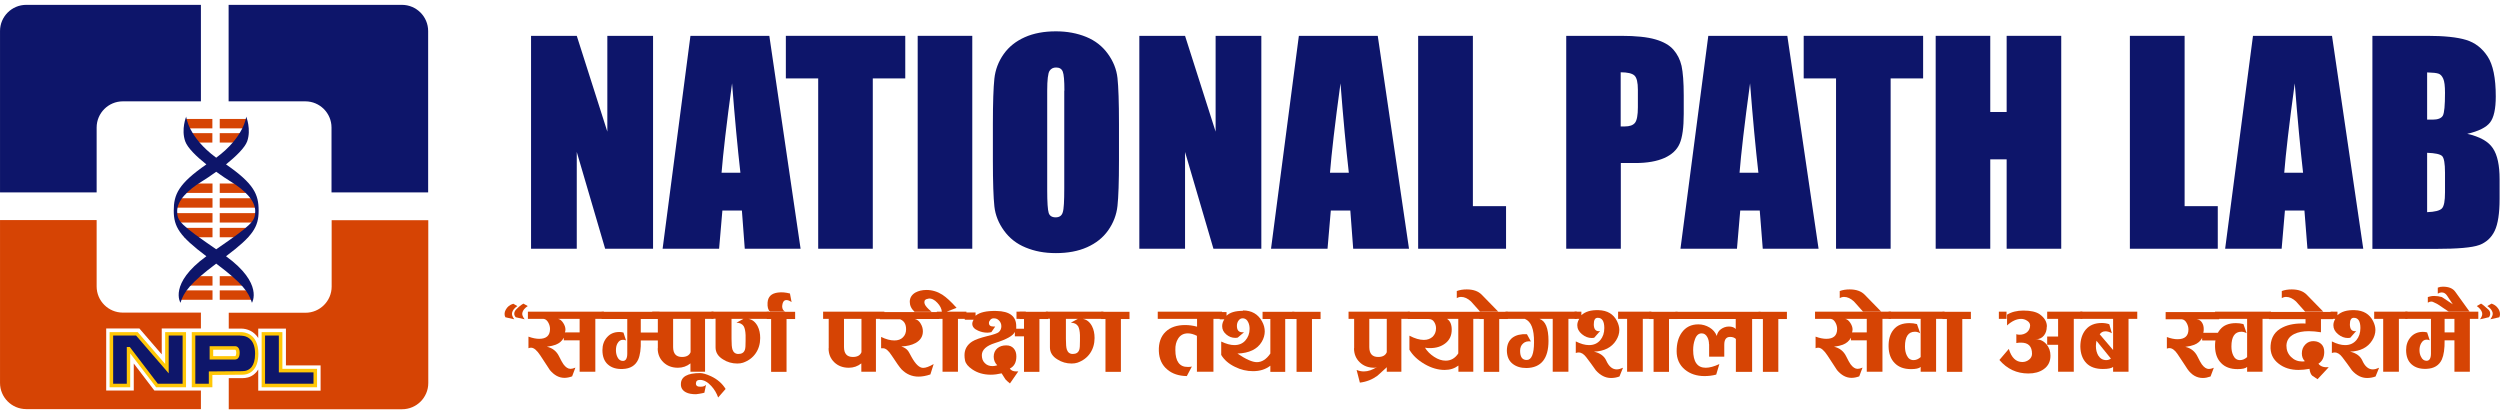 <svg width="320" height="53" viewBox="0 0 320 53" fill="none" xmlns="http://www.w3.org/2000/svg">
<g clip-path="url(#clip0_6147_21337)">
<path d="M12.37 36.677V28.17H0.002V49.011C0.002 50.862 1.504 52.365 3.356 52.365H25.717V49.989H19.76L17.122 46.53V49.989H13.593V42.04H17.838L20.703 45.36V42.04H25.717V40.014H15.724C13.873 40.014 12.37 38.512 12.37 36.66V36.677Z" fill="#D64404"/>
<path d="M42.452 28.17V36.677C42.452 38.529 40.95 40.032 39.098 40.032H29.28V42.058H30.748C30.748 42.058 30.783 42.058 30.852 42.058C31.639 42.058 32.512 42.407 33.054 43.263V42.058H36.6V46.775H41.037V50.006H33.054V47.299C32.931 47.508 32.774 47.683 32.599 47.84C32.04 48.347 31.394 48.399 31.062 48.399C30.957 48.399 30.87 48.399 30.818 48.399H29.28V52.382H51.466C53.318 52.382 54.82 50.88 54.82 49.028V28.187H42.452V28.17Z" fill="#D64404"/>
<path d="M0.002 3.976V24.624H12.37V16.326C12.37 14.475 13.873 12.972 15.724 12.972H25.717V0.622H3.356C1.504 0.622 0.002 2.124 0.002 3.976Z" fill="#0D156A"/>
<path d="M51.449 0.622H29.263V12.972H39.08C40.932 12.972 42.434 14.475 42.434 16.326V24.624H54.803V3.976C54.803 2.124 53.3 0.622 51.449 0.622Z" fill="#0D156A"/>
<path d="M27.184 15.226H23.83V16.431H27.184V15.226Z" fill="#D64404"/>
<path d="M31.533 15.226H28.127V16.431H31.533V15.226Z" fill="#D64404"/>
<path d="M27.184 17.043H24.109V18.248H27.184V17.043Z" fill="#D64404"/>
<path d="M31.376 17.043H28.127V18.248H31.376V17.043Z" fill="#D64404"/>
<path d="M27.201 35.35H23.952V36.556H27.201V35.35Z" fill="#D64404"/>
<path d="M31.411 35.35H28.127V36.556H31.411V35.35Z" fill="#D64404"/>
<path d="M27.202 37.167H23.061V38.372H27.202V37.167Z" fill="#D64404"/>
<path d="M32.215 37.167H28.127V38.372H32.215V37.167Z" fill="#D64404"/>
<path d="M27.201 23.489H23.567V24.694H27.201V23.489Z" fill="#D64404"/>
<path d="M31.761 23.489H28.127V24.694H31.761V23.489Z" fill="#D64404"/>
<path d="M27.201 25.375H22.52V26.581H27.201V25.375Z" fill="#D64404"/>
<path d="M32.756 25.375H28.127V26.581H32.756V25.375Z" fill="#D64404"/>
<path d="M27.201 27.28H22.52V28.485H27.201V27.28Z" fill="#D64404"/>
<path d="M32.844 27.28H28.127V28.485H32.844V27.28Z" fill="#D64404"/>
<path d="M27.201 29.166H23.567V30.371H27.201V29.166Z" fill="#D64404"/>
<path d="M31.761 29.166H28.127V30.371H31.761V29.166Z" fill="#D64404"/>
<path d="M19.986 49.57L16.667 45.237V49.57H14.029V42.512H17.628L21.139 46.583V42.512H23.812V49.57H19.986Z" fill="#FFC706"/>
<path d="M24.546 49.57V42.512H30.73C30.73 42.512 30.8 42.512 30.852 42.512C31.219 42.512 33.071 42.635 33.071 45.272C33.071 46.285 32.809 47.054 32.285 47.508C31.831 47.91 31.306 47.963 31.044 47.963C30.905 47.963 30.835 47.963 30.835 47.963L27.184 47.998V49.57H24.546ZM30.136 45.569C30.136 45.569 30.241 45.465 30.241 45.15C30.241 44.923 30.171 44.766 30.101 44.766C30.101 44.766 28.197 44.766 27.289 44.766V45.587H30.136V45.569Z" fill="#FFC706"/>
<path d="M33.49 49.57V42.512H36.145V47.211H40.583V49.57H33.49Z" fill="#FFC706"/>
<path d="M14.483 49.116V42.949H17.418L21.593 47.788V42.949H23.375V49.116H20.196L16.615 44.417H16.23V49.116H14.483Z" fill="#0E166A"/>
<path d="M30.747 42.949H25V49.116H26.729V47.544C26.729 47.544 30.87 47.509 30.905 47.509C30.905 47.509 31.132 47.509 31.376 47.474C31.883 47.369 32.651 46.985 32.651 45.273C32.651 43.561 31.761 43.106 31.202 43.002C30.957 42.949 30.747 42.967 30.747 42.967V42.949ZM30.136 46.024H26.834V44.312C27.323 44.312 30.084 44.312 30.084 44.312C30.084 44.312 30.188 44.312 30.293 44.347C30.468 44.417 30.677 44.626 30.677 45.15C30.677 45.709 30.468 45.901 30.311 45.971C30.223 46.006 30.136 46.006 30.136 46.006V46.024Z" fill="#0E166A"/>
<path d="M33.927 42.949H35.691V47.666H40.128V49.116H33.927V42.949Z" fill="#0E166A"/>
<path d="M28.931 32.8C32.372 30.214 33.106 29.061 33.106 26.965C33.106 24.869 32.512 23.523 28.931 21.043C30.206 20.012 31.342 18.912 31.639 18.091C32.18 16.553 31.516 14.929 31.516 14.929C31.516 14.929 31.272 17.532 27.673 20.187C24.075 17.549 23.83 14.929 23.83 14.929C23.83 14.929 23.166 16.553 23.708 18.091C24.005 18.929 25.14 20.03 26.415 21.043C22.834 23.523 22.24 24.886 22.24 26.965C22.24 29.044 22.974 30.214 26.415 32.8C21.576 36.311 23.096 38.757 23.096 38.757C23.533 37.377 24.302 36.276 27.673 33.743C31.045 36.276 31.813 37.377 32.25 38.757C32.25 38.757 33.77 36.311 28.931 32.8ZM22.677 27.035C22.677 25.69 23.987 24.362 25.804 23.244C26.328 22.93 26.992 22.475 27.673 21.986C28.354 22.475 29.018 22.93 29.542 23.244C31.359 24.362 32.669 25.672 32.669 27.035C32.669 28.31 32.25 28.764 27.673 31.909C23.096 28.764 22.677 28.31 22.677 27.035Z" fill="#0D156A"/>
<path d="M83.591 4.587V31.839H77.459L73.826 19.453V31.839H67.974V4.587H73.826L77.739 16.85V4.587H83.591Z" fill="#0D156A"/>
<path d="M98.474 4.587L102.475 31.839H95.33L94.963 26.947H92.465L92.046 31.839H84.814L88.377 4.587H98.474ZM94.771 22.108C94.421 19.016 94.055 15.208 93.705 10.666C92.989 15.889 92.552 19.698 92.36 22.108H94.771Z" fill="#0D156A"/>
<path d="M115.874 4.587V10.037H111.717V31.839H104.729V10.037H100.589V4.587H115.874Z" fill="#0D156A"/>
<path d="M124.452 4.587V31.839H117.464V4.587H124.452Z" fill="#0D156A"/>
<path d="M143.23 20.536C143.23 23.279 143.16 25.218 143.038 26.353C142.916 27.489 142.514 28.537 141.85 29.48C141.186 30.424 140.278 31.14 139.143 31.646C138.007 32.153 136.679 32.398 135.16 32.398C133.64 32.398 132.434 32.153 131.281 31.681C130.129 31.21 129.22 30.494 128.521 29.533C127.823 28.572 127.403 27.541 127.281 26.423C127.159 25.305 127.089 23.331 127.089 20.536V15.872C127.089 13.129 127.159 11.19 127.281 10.055C127.403 8.919 127.805 7.871 128.469 6.928C129.133 5.984 130.041 5.268 131.177 4.761C132.312 4.255 133.64 4.01 135.16 4.01C136.592 4.01 137.885 4.255 139.038 4.726C140.191 5.198 141.099 5.914 141.798 6.875C142.497 7.836 142.916 8.867 143.038 9.985C143.16 11.103 143.23 13.077 143.23 15.872V20.536ZM136.243 11.592C136.243 10.317 136.173 9.513 136.033 9.164C135.893 8.814 135.614 8.64 135.177 8.64C134.81 8.64 134.531 8.779 134.339 9.076C134.146 9.373 134.042 10.212 134.042 11.609V24.327C134.042 25.917 134.111 26.877 134.234 27.262C134.356 27.629 134.653 27.821 135.125 27.821C135.596 27.821 135.911 27.611 136.033 27.174C136.173 26.755 136.225 25.724 136.225 24.135V11.609L136.243 11.592Z" fill="#0D156A"/>
<path d="M161.451 4.587V31.839H155.32L151.686 19.453V31.839H145.834V4.587H151.686L155.599 16.85V4.587H161.451Z" fill="#0D156A"/>
<path d="M176.352 4.587L180.353 31.839H173.208L172.841 26.947H170.343L169.924 31.839H162.691L166.255 4.587H176.352ZM172.649 22.108C172.299 19.016 171.933 15.208 171.583 10.666C170.867 15.889 170.43 19.698 170.238 22.108H172.649Z" fill="#0D156A"/>
<path d="M188.529 4.587V26.388H192.774V31.839H181.523V4.587H188.511H188.529Z" fill="#0D156A"/>
<path d="M200.46 4.587H207.5C209.404 4.587 210.872 4.744 211.885 5.041C212.915 5.338 213.684 5.775 214.191 6.351C214.697 6.928 215.047 7.609 215.239 8.43C215.414 9.251 215.518 10.509 215.518 12.204V14.579C215.518 16.326 215.344 17.584 214.994 18.387C214.645 19.191 213.981 19.803 213.038 20.222C212.094 20.641 210.854 20.868 209.334 20.868H207.465V31.839H200.477V4.587H200.46ZM207.448 9.251V16.186C207.64 16.186 207.814 16.186 207.954 16.186C208.601 16.186 209.037 16.029 209.282 15.715C209.526 15.4 209.649 14.736 209.649 13.723V11.487C209.649 10.561 209.509 9.95 209.212 9.67C208.915 9.391 208.321 9.251 207.413 9.251H207.448Z" fill="#0D156A"/>
<path d="M228.777 4.587L232.777 31.839H225.633L225.248 26.947H222.75L222.331 31.839H215.099L218.662 4.587H228.76H228.777ZM225.074 22.108C224.724 19.016 224.357 15.208 224.008 10.666C223.292 15.889 222.855 19.698 222.663 22.108H225.074Z" fill="#0D156A"/>
<path d="M246.159 4.587V10.037H242.001V31.839H235.013V10.037H230.873V4.587H246.159Z" fill="#0D156A"/>
<path d="M263.838 4.587V31.839H256.851V20.396H254.754V31.839H247.767V4.587H254.754V14.335H256.851V4.587H263.838Z" fill="#0D156A"/>
<path d="M279.63 4.587V26.388H283.875V31.839H272.625V4.587H279.613H279.63Z" fill="#0D156A"/>
<path d="M298.497 4.587L302.497 31.839H295.352L294.968 26.947H292.47L292.051 31.839H284.818L288.382 4.587H298.479H298.497ZM294.793 22.108C294.444 19.016 294.077 15.208 293.728 10.666C293.011 15.889 292.575 19.698 292.383 22.108H294.793Z" fill="#0D156A"/>
<path d="M303.684 4.587H310.655C312.856 4.587 314.533 4.762 315.668 5.111C316.804 5.46 317.712 6.159 318.411 7.225C319.11 8.29 319.459 9.985 319.459 12.343C319.459 13.933 319.215 15.051 318.725 15.68C318.236 16.309 317.258 16.798 315.808 17.13C317.433 17.497 318.516 18.108 319.092 18.982C319.669 19.837 319.948 21.165 319.948 22.93V25.463C319.948 27.297 319.739 28.677 319.319 29.55C318.9 30.424 318.236 31.035 317.328 31.367C316.419 31.699 314.568 31.856 311.755 31.856H303.667V4.587H303.684ZM310.672 9.251V15.313C310.969 15.313 311.196 15.313 311.371 15.313C312.052 15.313 312.489 15.138 312.681 14.806C312.873 14.457 312.961 13.479 312.961 11.872C312.961 11.016 312.891 10.422 312.733 10.072C312.576 9.723 312.384 9.513 312.122 9.426C311.877 9.339 311.388 9.286 310.672 9.269V9.251ZM310.672 19.541V27.157C311.65 27.122 312.279 26.965 312.559 26.685C312.838 26.406 312.961 25.707 312.961 24.624V22.091C312.961 20.921 312.838 20.222 312.594 19.977C312.349 19.733 311.703 19.593 310.672 19.558V19.541Z" fill="#0D156A"/>
<path d="M66.227 39.176C65.843 39.421 65.616 39.718 65.546 40.032C65.493 40.259 65.581 40.539 65.825 40.871L64.69 40.609C64.62 40.486 64.585 40.347 64.585 40.172C64.585 39.997 64.637 39.823 64.725 39.665C64.934 39.264 65.266 39.002 65.703 38.879L66.245 39.194L66.227 39.176ZM67.555 39.176C67.17 39.421 66.926 39.718 66.856 40.05C66.803 40.259 66.908 40.539 67.153 40.871L66.017 40.609C65.895 40.469 65.825 40.329 65.825 40.154C65.825 39.98 65.895 39.805 66.035 39.648C66.349 39.316 66.664 39.054 66.996 38.862L67.555 39.176Z" fill="#D64404"/>
<path d="M72.167 43.229C71.94 43.648 71.59 43.945 71.136 44.12C70.874 44.225 70.507 44.312 70.001 44.382C70.717 44.539 71.241 44.959 71.555 45.605C71.8 46.094 71.975 46.426 72.114 46.618C72.411 47.02 72.708 47.212 73.023 47.212C73.197 47.212 73.407 47.16 73.651 47.055L73.232 48.173C72.9 48.295 72.568 48.365 72.254 48.365C71.555 48.365 70.944 48.033 70.385 47.369C70.35 47.317 69.931 46.688 69.162 45.5C68.725 44.836 68.341 44.504 67.974 44.504C67.869 44.504 67.747 44.522 67.642 44.574V43.089C68.166 43.282 68.62 43.369 69.022 43.369C69.931 43.369 70.402 42.95 70.402 42.111C70.402 41.832 70.332 41.57 70.193 41.308C70.035 41.011 69.826 40.836 69.581 40.818H67.572V39.893H77.303V40.818H76.202V47.579H74.193V43.561H72.167C72.167 43.421 72.167 43.299 72.167 43.229ZM74.193 42.548V40.818H71.45C71.695 40.871 71.905 41.045 72.097 41.343C72.289 41.639 72.376 41.919 72.376 42.181C72.376 42.321 72.359 42.443 72.306 42.548H74.193Z" fill="#D64404"/>
<path d="M84.36 43.578H82.019C82.054 44.644 81.932 45.465 81.688 46.024C81.338 46.792 80.674 47.194 79.714 47.229C78.91 47.264 78.281 47.072 77.809 46.653C77.338 46.233 77.111 45.622 77.111 44.819C77.111 44.155 77.303 43.613 77.705 43.159C78.089 42.722 78.613 42.495 79.259 42.495C79.434 42.495 79.609 42.513 79.801 42.565L80.133 43.578C79.993 43.508 79.853 43.491 79.731 43.491C79.434 43.491 79.207 43.648 79.032 43.962C78.892 44.207 78.84 44.504 78.84 44.836C78.84 45.168 78.91 45.465 79.032 45.709C79.189 46.041 79.434 46.199 79.731 46.199C80.098 46.199 80.29 45.884 80.29 45.255V40.836H77.006V39.91H84.413V40.836H82.019V42.565H84.36V43.578Z" fill="#D64404"/>
<path d="M84.203 44.592V40.818H83.486V39.893H91.33V40.818H90.247V47.579H88.378V46.513C87.924 46.88 87.382 47.072 86.77 47.072C86.037 47.072 85.408 46.845 84.919 46.374C84.43 45.902 84.185 45.308 84.185 44.574L84.203 44.592ZM88.395 45.098V40.818H86.159V44.417C86.159 45.273 86.543 45.692 87.295 45.692C87.871 45.692 88.238 45.483 88.395 45.081V45.098Z" fill="#D64404"/>
<path d="M91.068 40.818V39.893H98.44V40.818H95.82C96.309 40.906 96.693 41.22 96.973 41.744C97.2 42.181 97.305 42.688 97.305 43.264C97.305 43.998 97.113 44.662 96.728 45.221C96.344 45.78 95.802 46.181 95.104 46.426C94.894 46.496 94.649 46.531 94.37 46.531C93.706 46.531 93.095 46.356 92.553 46.007C91.907 45.623 91.592 45.098 91.592 44.469V40.801H91.051L91.068 40.818ZM93.636 40.818V43.369C93.636 44.033 93.671 44.504 93.758 44.749C93.881 45.116 94.143 45.308 94.51 45.308C94.946 45.308 95.226 45.133 95.348 44.767C95.418 44.574 95.436 44.208 95.436 43.631C95.436 43.369 95.436 43.124 95.436 42.897C95.418 42.391 95.331 42.006 95.208 41.779C95.016 41.465 94.702 41.308 94.265 41.308L95.156 40.818H93.636Z" fill="#D64404"/>
<path d="M98.703 47.596V40.836H98.144V39.91H101.777V40.836H100.677V47.596H98.703Z" fill="#D64404"/>
<path d="M100.536 39.892H98.562C98.318 39.682 98.213 39.298 98.248 38.739C98.3 37.97 98.737 37.551 99.575 37.446C100.065 37.377 100.571 37.429 101.113 37.569L101.322 38.669C101.078 38.495 100.851 38.407 100.659 38.407C100.414 38.407 100.274 38.547 100.187 38.809C100.152 38.966 100.117 39.106 100.117 39.211C100.117 39.543 100.257 39.77 100.519 39.91L100.536 39.892Z" fill="#D64404"/>
<path d="M106.075 44.592V40.818H105.358V39.893H113.202V40.818H112.119V47.579H110.25V46.513C109.796 46.88 109.254 47.072 108.643 47.072C107.909 47.072 107.28 46.845 106.791 46.374C106.302 45.902 106.057 45.308 106.057 44.574L106.075 44.592ZM110.267 45.098V40.818H108.031V44.417C108.031 45.273 108.416 45.692 109.167 45.692C109.743 45.692 110.11 45.483 110.267 45.081V45.098Z" fill="#D64404"/>
<path d="M129.885 42.495C129.693 42.966 128.854 43.438 127.352 43.91C126.251 44.259 125.692 44.766 125.675 45.447C125.675 45.866 125.779 46.198 126.041 46.46C126.286 46.722 126.618 46.862 127.037 46.862C127.229 46.862 127.439 46.827 127.649 46.757C127.352 46.46 127.194 46.093 127.194 45.657C127.194 45.22 127.352 44.836 127.666 44.574C127.963 44.329 128.33 44.207 128.802 44.207C129.221 44.207 129.535 44.346 129.762 44.608C129.99 44.871 130.094 45.203 130.094 45.622C130.094 46.39 129.815 46.897 129.256 47.176C129.413 47.421 129.693 47.543 130.077 47.543C130.164 47.543 130.252 47.543 130.339 47.543L129.273 49.081C129.011 48.871 128.819 48.696 128.697 48.557C128.662 48.522 128.505 48.26 128.208 47.788C127.736 47.893 127.282 47.963 126.828 47.963C125.919 47.963 125.116 47.736 124.452 47.281C123.91 46.914 123.613 46.548 123.526 46.146C123.474 45.901 123.456 45.674 123.456 45.465C123.456 44.713 123.788 44.137 124.434 43.718C124.819 43.473 125.465 43.246 126.373 43.019C127.194 42.827 127.684 42.652 127.841 42.512C128.068 42.303 128.173 42.058 128.173 41.761C128.173 41.464 128.068 41.219 127.876 41.027C127.684 40.818 127.439 40.73 127.16 40.748C127.002 40.748 126.863 40.818 126.758 40.94C126.653 41.062 126.583 41.185 126.583 41.342C126.583 41.639 126.775 41.796 127.16 41.796C127.229 41.796 127.317 41.796 127.387 41.796L126.897 42.512C126.74 42.547 126.566 42.582 126.391 42.582C125.972 42.582 125.57 42.495 125.186 42.32C124.696 42.111 124.452 41.813 124.452 41.447C124.452 41.289 124.504 41.115 124.626 40.923H123.491V39.997H124.871V40.416C125.378 39.979 126.269 39.77 127.561 39.804C129.238 39.84 130.077 40.486 130.077 41.744V42.075H131.265V43.054H129.902V42.6L129.885 42.495ZM130.112 40.818V39.892H131.3V40.818H130.112Z" fill="#D64404"/>
<path d="M131.073 47.596V40.836H130.514V39.91H134.147V40.836H133.047V47.596H131.073Z" fill="#D64404"/>
<path d="M133.868 40.818V39.893H141.24V40.818H138.62C139.109 40.906 139.493 41.22 139.773 41.744C140 42.181 140.105 42.688 140.105 43.264C140.105 43.998 139.912 44.662 139.528 45.221C139.144 45.78 138.602 46.181 137.903 46.426C137.694 46.496 137.449 46.531 137.17 46.531C136.506 46.531 135.894 46.356 135.353 46.007C134.707 45.623 134.392 45.098 134.392 44.469V40.801H133.851L133.868 40.818ZM136.436 40.818V43.369C136.436 44.033 136.471 44.504 136.558 44.749C136.681 45.116 136.943 45.308 137.309 45.308C137.746 45.308 138.026 45.133 138.148 44.767C138.218 44.574 138.235 44.208 138.235 43.631C138.235 43.369 138.235 43.124 138.235 42.897C138.218 42.391 138.131 42.006 138.008 41.779C137.816 41.465 137.502 41.308 137.065 41.308L137.956 40.818H136.436Z" fill="#D64404"/>
<path d="M141.501 47.596V40.836H140.942V39.91H144.576V40.836H143.475V47.596H141.501Z" fill="#D64404"/>
<path d="M153.206 47.596V42.985C152.787 42.775 152.402 42.67 152.053 42.67C151.494 42.67 151.075 42.897 150.795 43.352C150.551 43.736 150.428 44.208 150.446 44.801C150.446 46.251 150.987 46.985 152.036 46.968C152.228 46.968 152.402 46.968 152.56 46.915L151.913 48.138C150.883 48.121 150.044 47.841 149.415 47.3C148.734 46.74 148.367 45.937 148.332 44.941C148.297 43.893 148.577 43.072 149.188 42.478C149.8 41.884 150.638 41.605 151.704 41.605C152.193 41.605 152.699 41.674 153.223 41.814V40.818H148.192V39.893H156.42V40.818H155.32V47.579H153.241L153.206 47.596Z" fill="#D64404"/>
<path d="M159.093 39.735C160.211 39.735 161.032 40.207 161.538 41.133C161.783 41.57 161.888 42.006 161.888 42.426C161.888 42.845 161.766 43.316 161.504 43.753C160.945 44.697 159.896 45.203 158.394 45.256C159.477 45.989 160.298 46.356 160.875 46.356C161.521 46.356 162.097 45.989 162.604 45.256V40.836H161.608V39.91H165.679V40.836H164.508V47.596H162.604V46.81C161.993 47.282 161.259 47.509 160.386 47.509C159.599 47.509 158.831 47.334 158.097 46.968C157.293 46.583 156.7 46.077 156.315 45.43V43.718C156.944 44.015 157.503 44.172 157.992 44.172C158.586 44.172 159.058 43.98 159.407 43.579C159.757 43.177 159.949 42.688 159.949 42.094C159.949 41.779 159.896 41.5 159.774 41.255C159.634 40.941 159.425 40.783 159.163 40.749C158.901 40.714 158.708 40.801 158.551 41.011C158.394 41.203 158.324 41.447 158.324 41.709C158.324 42.251 158.551 42.53 159.023 42.53C159.093 42.53 159.145 42.53 159.233 42.53L158.429 43.212C158.342 43.229 158.237 43.247 158.115 43.247C157.695 43.247 157.311 43.107 156.962 42.81C156.612 42.513 156.437 42.164 156.437 41.744C156.437 41.447 156.525 41.168 156.717 40.871H156.123V39.945H156.997V40.417C157.416 39.997 158.115 39.788 159.075 39.788L159.093 39.735Z" fill="#D64404"/>
<path d="M165.958 47.596V40.836H165.399V39.91H169.033V40.836H167.932V47.596H165.958Z" fill="#D64404"/>
<path d="M173.33 44.592V40.818H172.614V39.893H180.458V40.818H179.375V47.579H177.506V46.513C177.051 46.88 176.51 47.072 175.898 47.072C175.165 47.072 174.536 46.845 174.047 46.374C173.558 45.902 173.313 45.308 173.313 44.574L173.33 44.592ZM177.506 45.098V40.818H175.27V44.417C175.27 45.273 175.654 45.692 176.405 45.692C176.982 45.692 177.348 45.483 177.506 45.081V45.098Z" fill="#D64404"/>
<path d="M178.099 46.478L176.3 48.103C175.653 48.574 174.92 48.871 174.064 48.976L173.645 47.352C173.942 47.474 174.256 47.544 174.57 47.544C175.688 47.544 176.876 46.74 178.117 45.15V46.478H178.099Z" fill="#D64404"/>
<path d="M189.665 39.893V40.818H188.581V47.579H186.677V46.793C186.188 47.16 185.612 47.352 184.913 47.352C184.074 47.352 183.218 47.107 182.345 46.601C181.472 46.094 180.825 45.483 180.406 44.767V42.967C181.105 43.334 181.716 43.509 182.258 43.509C182.712 43.509 183.079 43.369 183.376 43.107C183.655 42.827 183.812 42.478 183.812 42.024C183.812 41.709 183.725 41.447 183.568 41.203C183.411 40.958 183.184 40.836 182.887 40.836H180.196V39.91H189.665V39.893ZM185.227 40.818C185.629 41.081 185.821 41.552 185.821 42.199C185.821 42.95 185.542 43.544 184.983 43.963C184.476 44.347 183.847 44.557 183.061 44.557C182.852 44.557 182.642 44.557 182.397 44.504C182.677 44.959 183.061 45.343 183.568 45.675C184.074 46.007 184.564 46.164 185.053 46.164C185.717 46.164 186.258 45.85 186.66 45.238V40.818H185.21H185.227Z" fill="#D64404"/>
<path d="M189.926 47.596V40.836H189.367V39.91H193.001V40.836H191.9V47.596H189.926Z" fill="#D64404"/>
<path d="M186.468 37.254C186.835 37.114 187.254 37.044 187.743 37.044C188.582 37.044 189.21 37.272 189.647 37.708L191.778 39.892H189.455L188.285 38.582C187.865 38.197 187.446 38.005 187.027 38.005C186.817 38.005 186.642 38.058 186.468 38.163V37.272V37.254Z" fill="#D64404"/>
<path d="M195.464 42.81L195.953 43.701C195.534 43.648 195.202 43.736 194.958 43.963C194.696 44.19 194.573 44.504 194.573 44.906C194.573 45.71 194.87 46.094 195.447 46.077C196.041 46.059 196.355 45.291 196.355 43.806C196.373 42.129 195.988 41.15 195.185 40.818H192.704V39.893H201.823V40.818H200.757V47.579H198.748V40.818H197.054C197.823 41.081 198.207 42.006 198.207 43.631C198.207 45.902 197.264 47.072 195.394 47.107C194.661 47.107 194.067 46.933 193.595 46.548C193.123 46.164 192.896 45.623 192.879 44.889C192.879 44.138 193.123 43.579 193.613 43.212C194.067 42.88 194.678 42.74 195.429 42.775L195.464 42.81Z" fill="#D64404"/>
<path d="M204.024 45.011C204.81 45.186 205.334 45.57 205.596 46.147C205.928 46.898 206.382 47.282 206.941 47.282C207.168 47.282 207.43 47.212 207.745 47.072L207.29 48.191C206.906 48.33 206.557 48.383 206.207 48.383C205.491 48.383 204.845 48.051 204.268 47.404C203.831 46.793 203.43 46.217 203.028 45.71C202.731 45.326 202.416 45.116 202.067 45.116C201.945 45.116 201.822 45.133 201.7 45.186V43.701C202.329 44.015 202.888 44.173 203.395 44.173C204.006 44.173 204.478 43.963 204.845 43.526C205.177 43.124 205.351 42.618 205.351 41.989C205.351 41.115 205.072 40.679 204.513 40.679C204.163 40.679 204.006 40.958 204.006 41.517C204.006 42.076 204.216 42.391 204.635 42.391C204.705 42.391 204.757 42.391 204.827 42.356L204.059 43.229C203.971 43.247 203.866 43.264 203.744 43.264C203.307 43.264 202.888 43.107 202.486 42.775C202.085 42.443 201.892 42.059 201.892 41.622C201.892 41.36 201.98 41.081 202.137 40.819H201.543V39.893H202.416V40.347C202.923 39.875 203.657 39.666 204.635 39.7C205.753 39.736 206.522 40.207 206.976 41.098C207.168 41.482 207.273 41.867 207.273 42.233C207.273 42.688 207.133 43.142 206.854 43.579C206.295 44.47 205.351 44.959 204.024 45.011ZM207.116 39.893H211.378V40.819H210.278V47.579H208.269V40.819H207.116V39.893Z" fill="#D64404"/>
<path d="M211.658 47.596V40.836H211.099V39.91H214.732V40.836H213.632V47.596H211.658Z" fill="#D64404"/>
<path d="M218.751 44.05C218.751 43.718 218.681 43.421 218.541 43.159C218.366 42.827 218.122 42.67 217.807 42.67C217.405 42.67 217.108 42.949 216.934 43.491C216.794 43.875 216.724 44.312 216.724 44.801C216.724 46.321 217.266 47.072 218.331 47.072C218.82 47.072 219.397 46.915 220.078 46.6L219.676 47.946C219.17 48.085 218.663 48.138 218.174 48.138C217.178 48.138 216.34 47.858 215.676 47.317C214.96 46.723 214.61 45.937 214.61 44.958C214.61 43.98 214.82 43.211 215.257 42.583C215.763 41.866 216.48 41.517 217.388 41.517C217.895 41.517 218.384 41.657 218.82 41.919C219.257 42.181 219.572 42.547 219.746 43.002C219.816 42.635 219.991 42.338 220.288 42.128C220.585 41.919 220.917 41.796 221.301 41.796C221.685 41.796 221.982 41.901 222.174 42.111V40.836H214.453V39.91H225.354V40.836H224.271V47.596H222.192V43.386C222 43.211 221.773 43.124 221.458 43.124C220.952 43.124 220.707 43.456 220.707 44.12V45.657H218.768V44.067L218.751 44.05Z" fill="#D64404"/>
<path d="M225.651 47.596V40.836H225.092V39.91H228.725V40.836H227.625V47.596H225.651Z" fill="#D64404"/>
<path d="M236.919 43.229C236.691 43.648 236.342 43.945 235.888 44.12C235.626 44.225 235.259 44.312 234.752 44.382C235.469 44.539 235.993 44.959 236.307 45.605C236.552 46.094 236.726 46.426 236.866 46.618C237.163 47.02 237.46 47.212 237.775 47.212C237.949 47.212 238.159 47.16 238.403 47.055L237.984 48.173C237.652 48.295 237.32 48.365 237.006 48.365C236.307 48.365 235.696 48.033 235.137 47.369C235.102 47.317 234.683 46.688 233.914 45.5C233.477 44.836 233.093 44.504 232.726 44.504C232.621 44.504 232.499 44.522 232.394 44.574V43.089C232.918 43.282 233.372 43.369 233.774 43.369C234.683 43.369 235.154 42.95 235.154 42.111C235.154 41.832 235.084 41.57 234.945 41.308C234.787 41.011 234.578 40.836 234.333 40.818H232.324V39.893H242.055V40.818H240.954V47.579H238.945V43.561H236.919C236.919 43.421 236.919 43.299 236.919 43.229ZM238.945 42.548V40.818H236.202C236.447 40.871 236.657 41.045 236.849 41.343C237.041 41.639 237.128 41.919 237.128 42.181C237.128 42.321 237.093 42.443 237.058 42.548H238.945Z" fill="#D64404"/>
<path d="M235.485 37.254C235.852 37.114 236.271 37.044 236.761 37.044C237.599 37.044 238.228 37.272 238.665 37.708L240.796 39.892H238.473L237.302 38.582C236.883 38.197 236.464 38.005 236.044 38.005C235.835 38.005 235.66 38.058 235.485 38.163V37.272V37.254Z" fill="#D64404"/>
<path d="M245.775 42.653C245.565 42.53 245.338 42.461 245.111 42.461C244.255 42.461 243.836 43.107 243.836 44.347C243.836 44.784 243.905 45.151 244.063 45.483C244.255 45.902 244.552 46.094 244.936 46.094C245.251 46.094 245.548 45.972 245.845 45.71V40.818H241.739V39.893H248.902V40.818H247.819V47.579H245.845V46.968C245.635 47.16 245.216 47.247 244.604 47.247C243.713 47.247 243.015 46.985 242.525 46.478C242.019 45.972 241.757 45.273 241.739 44.365C241.722 43.456 241.931 42.723 242.386 42.181C242.84 41.622 243.521 41.36 244.412 41.36C244.727 41.36 245.058 41.395 245.373 41.482L245.775 42.635V42.653Z" fill="#D64404"/>
<path d="M249.199 47.596V40.836H248.64V39.91H252.273V40.836H251.173V47.596H249.199Z" fill="#D64404"/>
<path d="M256.833 40.818H255.854V39.892H256.833V40.818ZM261.986 41.814C261.986 42.268 261.864 42.652 261.619 42.949C261.357 43.281 260.99 43.438 260.554 43.421C261.113 43.421 261.567 43.631 261.951 44.067C262.301 44.487 262.458 44.976 262.458 45.535C262.458 46.286 262.161 46.862 261.584 47.264C261.06 47.631 260.414 47.806 259.628 47.806C258.143 47.806 256.903 47.229 255.924 46.076L257.13 44.661C257.462 45.779 258.038 46.338 258.859 46.338C259.174 46.338 259.471 46.233 259.715 46.041C259.96 45.849 260.099 45.587 260.099 45.29C260.099 44.329 259.628 43.858 258.702 43.858C258.51 43.858 258.318 43.858 258.091 43.91V42.775C258.213 42.827 258.353 42.844 258.51 42.844C258.877 42.844 259.191 42.74 259.453 42.53C259.698 42.32 259.837 42.041 259.855 41.691C259.855 41.429 259.75 41.237 259.488 41.063C259.226 40.888 258.964 40.818 258.702 40.818C258.125 40.818 257.514 41.098 256.903 41.657V40.276C257.479 39.927 258.178 39.752 258.999 39.752C259.925 39.752 260.624 39.91 261.078 40.224C261.689 40.661 262.004 41.185 262.004 41.796L261.986 41.814ZM262.039 39.892H266.546V40.818H265.445V47.579H263.436V44.137H262.039V43.072H263.436V40.818H262.039V39.892Z" fill="#D64404"/>
<path d="M269.988 41.5L270.32 42.653C270.04 42.495 269.761 42.408 269.499 42.408C269.184 42.408 268.94 42.53 268.765 42.792L270.477 44.801V40.818H266.284V39.893H273.569V40.818H272.451V47.579H270.477V46.968C270.267 47.142 269.83 47.23 269.167 47.23C268.258 47.23 267.542 46.985 267.053 46.478C266.564 45.972 266.302 45.273 266.284 44.365C266.284 43.474 266.511 42.74 266.983 42.181C267.455 41.622 268.136 41.343 269.027 41.343C269.359 41.343 269.691 41.395 269.988 41.5ZM268.346 43.614C268.311 43.858 268.276 44.085 268.276 44.295C268.276 44.767 268.381 45.168 268.573 45.5C268.817 45.885 269.149 46.094 269.603 46.094C269.813 46.094 270.023 46.024 270.197 45.902L268.346 43.614Z" fill="#D64404"/>
<path d="M283.91 43.578H281.884C281.866 43.438 281.849 43.316 281.884 43.246C281.657 43.665 281.307 43.962 280.853 44.137C280.591 44.242 280.224 44.329 279.718 44.399C280.434 44.556 280.958 44.975 281.272 45.622C281.517 46.111 281.692 46.443 281.831 46.635C282.128 47.037 282.425 47.229 282.74 47.229C282.915 47.229 283.124 47.177 283.369 47.072L282.95 48.19C282.6 48.312 282.286 48.382 281.971 48.382C281.185 48.382 280.521 47.998 279.997 47.246C279.753 46.88 279.333 46.216 278.704 45.29C278.373 44.801 278.023 44.556 277.674 44.556C277.569 44.556 277.464 44.574 277.359 44.626V43.141C277.883 43.333 278.338 43.421 278.722 43.421C279.648 43.421 280.12 43.001 280.12 42.18C280.12 41.901 280.05 41.639 279.91 41.377C279.753 41.062 279.543 40.905 279.298 40.87H277.202V39.944H284.05V40.87H281.185C281.482 40.905 281.709 41.045 281.866 41.307C282.006 41.534 282.076 41.796 282.076 42.111C282.076 42.268 282.076 42.425 282.024 42.6H283.928V43.613L283.91 43.578Z" fill="#D64404"/>
<path d="M287.561 42.653C287.351 42.53 287.124 42.461 286.897 42.461C286.041 42.461 285.622 43.107 285.622 44.347C285.622 44.784 285.692 45.151 285.849 45.483C286.041 45.902 286.338 46.094 286.722 46.094C287.037 46.094 287.334 45.972 287.631 45.71V40.818H283.525V39.893H290.688V40.818H289.605V47.579H287.631V46.968C287.421 47.16 287.002 47.247 286.39 47.247C285.499 47.247 284.801 46.985 284.312 46.478C283.805 45.972 283.543 45.273 283.525 44.365C283.508 43.456 283.718 42.723 284.172 42.181C284.626 41.622 285.307 41.36 286.198 41.36C286.513 41.36 286.845 41.395 287.159 41.482L287.561 42.635V42.653Z" fill="#D64404"/>
<path d="M296.751 46.548C297.03 46.915 297.484 47.055 298.078 47.002L296.646 48.539C296.419 48.382 296.192 48.243 295.964 48.085C295.79 47.928 295.668 47.631 295.615 47.212C295.126 47.299 294.654 47.352 294.218 47.352C293.204 47.352 292.366 47.09 291.685 46.566C290.916 45.989 290.567 45.203 290.636 44.225C290.706 43.159 291.213 42.373 292.191 41.901C292.96 41.517 293.938 41.36 295.108 41.412V40.853H290.427V39.927H298.62V40.853H297.083V42.53C296.523 42.443 295.999 42.39 295.528 42.39C294.777 42.39 294.148 42.513 293.659 42.757C293.012 43.072 292.68 43.578 292.663 44.242C292.663 44.801 292.838 45.273 293.239 45.675C293.641 46.076 294.113 46.269 294.672 46.269C294.777 46.269 294.899 46.269 295.021 46.234C294.759 45.972 294.637 45.64 294.637 45.238C294.637 44.784 294.777 44.417 295.074 44.102C295.371 43.788 295.737 43.648 296.174 43.666C296.593 43.683 296.908 43.823 297.152 44.067C297.397 44.312 297.502 44.644 297.502 45.063C297.502 45.727 297.257 46.234 296.768 46.548H296.751Z" fill="#D64404"/>
<path d="M292.068 37.254C292.435 37.114 292.854 37.044 293.344 37.044C294.182 37.044 294.811 37.272 295.248 37.708L297.379 39.892H295.056L293.885 38.582C293.466 38.197 293.047 38.005 292.627 38.005C292.418 38.005 292.243 38.058 292.068 38.163V37.272V37.254Z" fill="#D64404"/>
<path d="M300.803 45.011C301.589 45.186 302.113 45.57 302.375 46.147C302.707 46.898 303.161 47.282 303.72 47.282C303.947 47.282 304.209 47.212 304.524 47.072L304.07 48.191C303.685 48.33 303.336 48.383 302.987 48.383C302.27 48.383 301.624 48.051 301.047 47.404C300.611 46.793 300.209 46.217 299.807 45.71C299.51 45.326 299.196 45.116 298.846 45.116C298.724 45.116 298.602 45.133 298.479 45.186V43.701C299.108 44.015 299.667 44.173 300.174 44.173C300.785 44.173 301.257 43.963 301.624 43.526C301.956 43.124 302.131 42.618 302.131 41.989C302.131 41.115 301.851 40.679 301.292 40.679C300.943 40.679 300.785 40.958 300.785 41.517C300.785 42.076 300.995 42.391 301.414 42.391C301.484 42.391 301.537 42.391 301.606 42.356L300.838 43.229C300.75 43.247 300.646 43.264 300.523 43.264C300.087 43.264 299.667 43.107 299.266 42.775C298.864 42.443 298.672 42.059 298.672 41.622C298.672 41.36 298.759 41.081 298.916 40.819H298.322V39.893H299.196V40.347C299.702 39.875 300.436 39.666 301.414 39.7C302.532 39.736 303.301 40.207 303.755 41.098C303.947 41.482 304.052 41.867 304.052 42.233C304.052 42.688 303.912 43.142 303.633 43.579C303.074 44.47 302.131 44.959 300.803 45.011ZM303.895 39.893H308.157V40.819H307.057V47.579H305.048V40.819H303.895V39.893Z" fill="#D64404"/>
<path d="M317.224 39.893V40.818H316.141V47.579H314.167V43.561H312.909C312.926 44.627 312.804 45.448 312.56 46.007C312.21 46.775 311.546 47.177 310.586 47.212C309.782 47.247 309.153 47.055 308.681 46.636C308.21 46.216 307.983 45.605 307.983 44.801C307.983 44.138 308.175 43.596 308.577 43.142C308.961 42.705 309.485 42.478 310.131 42.478C310.306 42.478 310.481 42.495 310.673 42.548L311.005 43.561C310.865 43.491 310.725 43.474 310.603 43.474C310.306 43.474 310.079 43.631 309.904 43.945C309.765 44.19 309.695 44.487 309.695 44.819C309.695 45.151 309.765 45.448 309.904 45.692C310.062 46.024 310.306 46.181 310.603 46.181C310.97 46.181 311.162 45.867 311.162 45.238V40.818H307.878V39.893H317.224ZM312.909 40.818V42.548H314.167V40.818H312.909Z" fill="#D64404"/>
<path d="M313.241 37.866C313.049 37.569 312.822 37.429 312.525 37.429C312.368 37.429 312.211 37.481 312.036 37.586V36.818C312.246 36.73 312.455 36.695 312.7 36.695C313.434 36.695 313.958 36.905 314.272 37.342L316.106 39.892H313.434L312.036 38.949C311.966 38.914 311.809 38.844 311.582 38.722C311.442 38.634 311.302 38.599 311.197 38.599C311.058 38.599 310.918 38.652 310.761 38.739V38.023C311.005 37.936 311.285 37.883 311.599 37.883C311.931 37.883 312.246 37.936 312.56 38.023L313.958 38.949L313.241 37.866Z" fill="#D64404"/>
<path d="M318.57 40.609L317.434 40.871C317.679 40.556 317.766 40.277 317.714 40.05C317.644 39.735 317.417 39.456 317.032 39.176L317.574 38.862C317.766 38.967 318.08 39.229 318.535 39.648C318.674 39.788 318.744 39.945 318.744 40.154C318.744 40.329 318.692 40.469 318.57 40.609ZM319.915 40.609L318.762 40.871C319.006 40.539 319.111 40.259 319.059 40.032C318.989 39.718 318.762 39.438 318.377 39.176L318.919 38.862C319.216 38.967 319.478 39.124 319.67 39.368C319.897 39.63 320.002 39.91 320.002 40.207C320.002 40.364 319.967 40.504 319.915 40.609Z" fill="#D64404"/>
<path d="M120.224 40.835H117.115C117.412 40.905 117.656 41.097 117.848 41.429C118.04 41.744 118.128 42.076 118.128 42.407C118.128 43.071 117.813 43.56 117.184 43.91C116.695 44.172 116.101 44.312 115.368 44.347C115.752 44.469 116.049 44.661 116.241 44.923C116.276 44.958 116.433 45.237 116.695 45.727C117.202 46.635 117.691 47.089 118.163 47.089C118.495 47.089 118.931 46.932 119.508 46.6L119.089 47.928C118.53 48.12 118.023 48.207 117.569 48.207C116.73 48.207 115.997 47.893 115.385 47.264C115.176 47.037 114.756 46.46 114.145 45.517C113.743 44.888 113.376 44.574 113.027 44.574H112.782V43.124C113.411 43.438 113.988 43.578 114.477 43.578C114.931 43.578 115.298 43.456 115.56 43.194C115.839 42.932 115.979 42.582 115.979 42.145C115.979 41.499 115.735 41.08 115.228 40.87H112.625V39.944H120.224V40.87V40.835Z" fill="#D64404"/>
<path d="M118.844 38.233C118.495 38.268 118.32 38.407 118.32 38.669C118.32 38.879 118.425 39.106 118.652 39.351C118.757 39.473 118.949 39.665 119.246 39.91H117.063C116.643 39.526 116.451 39.089 116.451 38.635C116.451 38.128 116.696 37.726 117.167 37.447C117.552 37.237 118.023 37.115 118.582 37.115C119.316 37.115 119.997 37.324 120.626 37.726C121.133 38.058 121.744 38.617 122.443 39.403L121.185 39.892H123.701V40.818H122.618V47.579H120.644V40.818H119.91V39.892H120.556C120.521 39.508 120.329 39.124 119.98 38.757C119.613 38.355 119.229 38.18 118.862 38.215L118.844 38.233Z" fill="#D64404"/>
<path d="M92.868 49.797L91.924 50.88C91.732 50.339 91.453 49.85 91.051 49.413C90.579 48.889 90.09 48.627 89.601 48.627C89.251 48.627 89.077 48.784 89.077 49.099C89.077 49.378 89.287 49.518 89.688 49.5C90.003 49.5 90.23 49.413 90.37 49.256L90.16 50.269C90.16 50.269 89.723 50.391 89.094 50.461C88.57 50.461 88.133 50.391 87.802 50.217C87.365 49.989 87.138 49.64 87.155 49.168C87.155 48.225 87.976 47.753 89.618 47.753C89.95 47.753 90.422 47.893 90.999 48.155C91.82 48.539 92.448 49.081 92.885 49.797H92.868Z" fill="#D64404"/>
</g>
<defs>
<clipPath id="clip0_6147_21337">
<rect width="320" height="51.761" fill="white" transform="translate(0.002 0.622)"/>
</clipPath>
</defs>
</svg>
